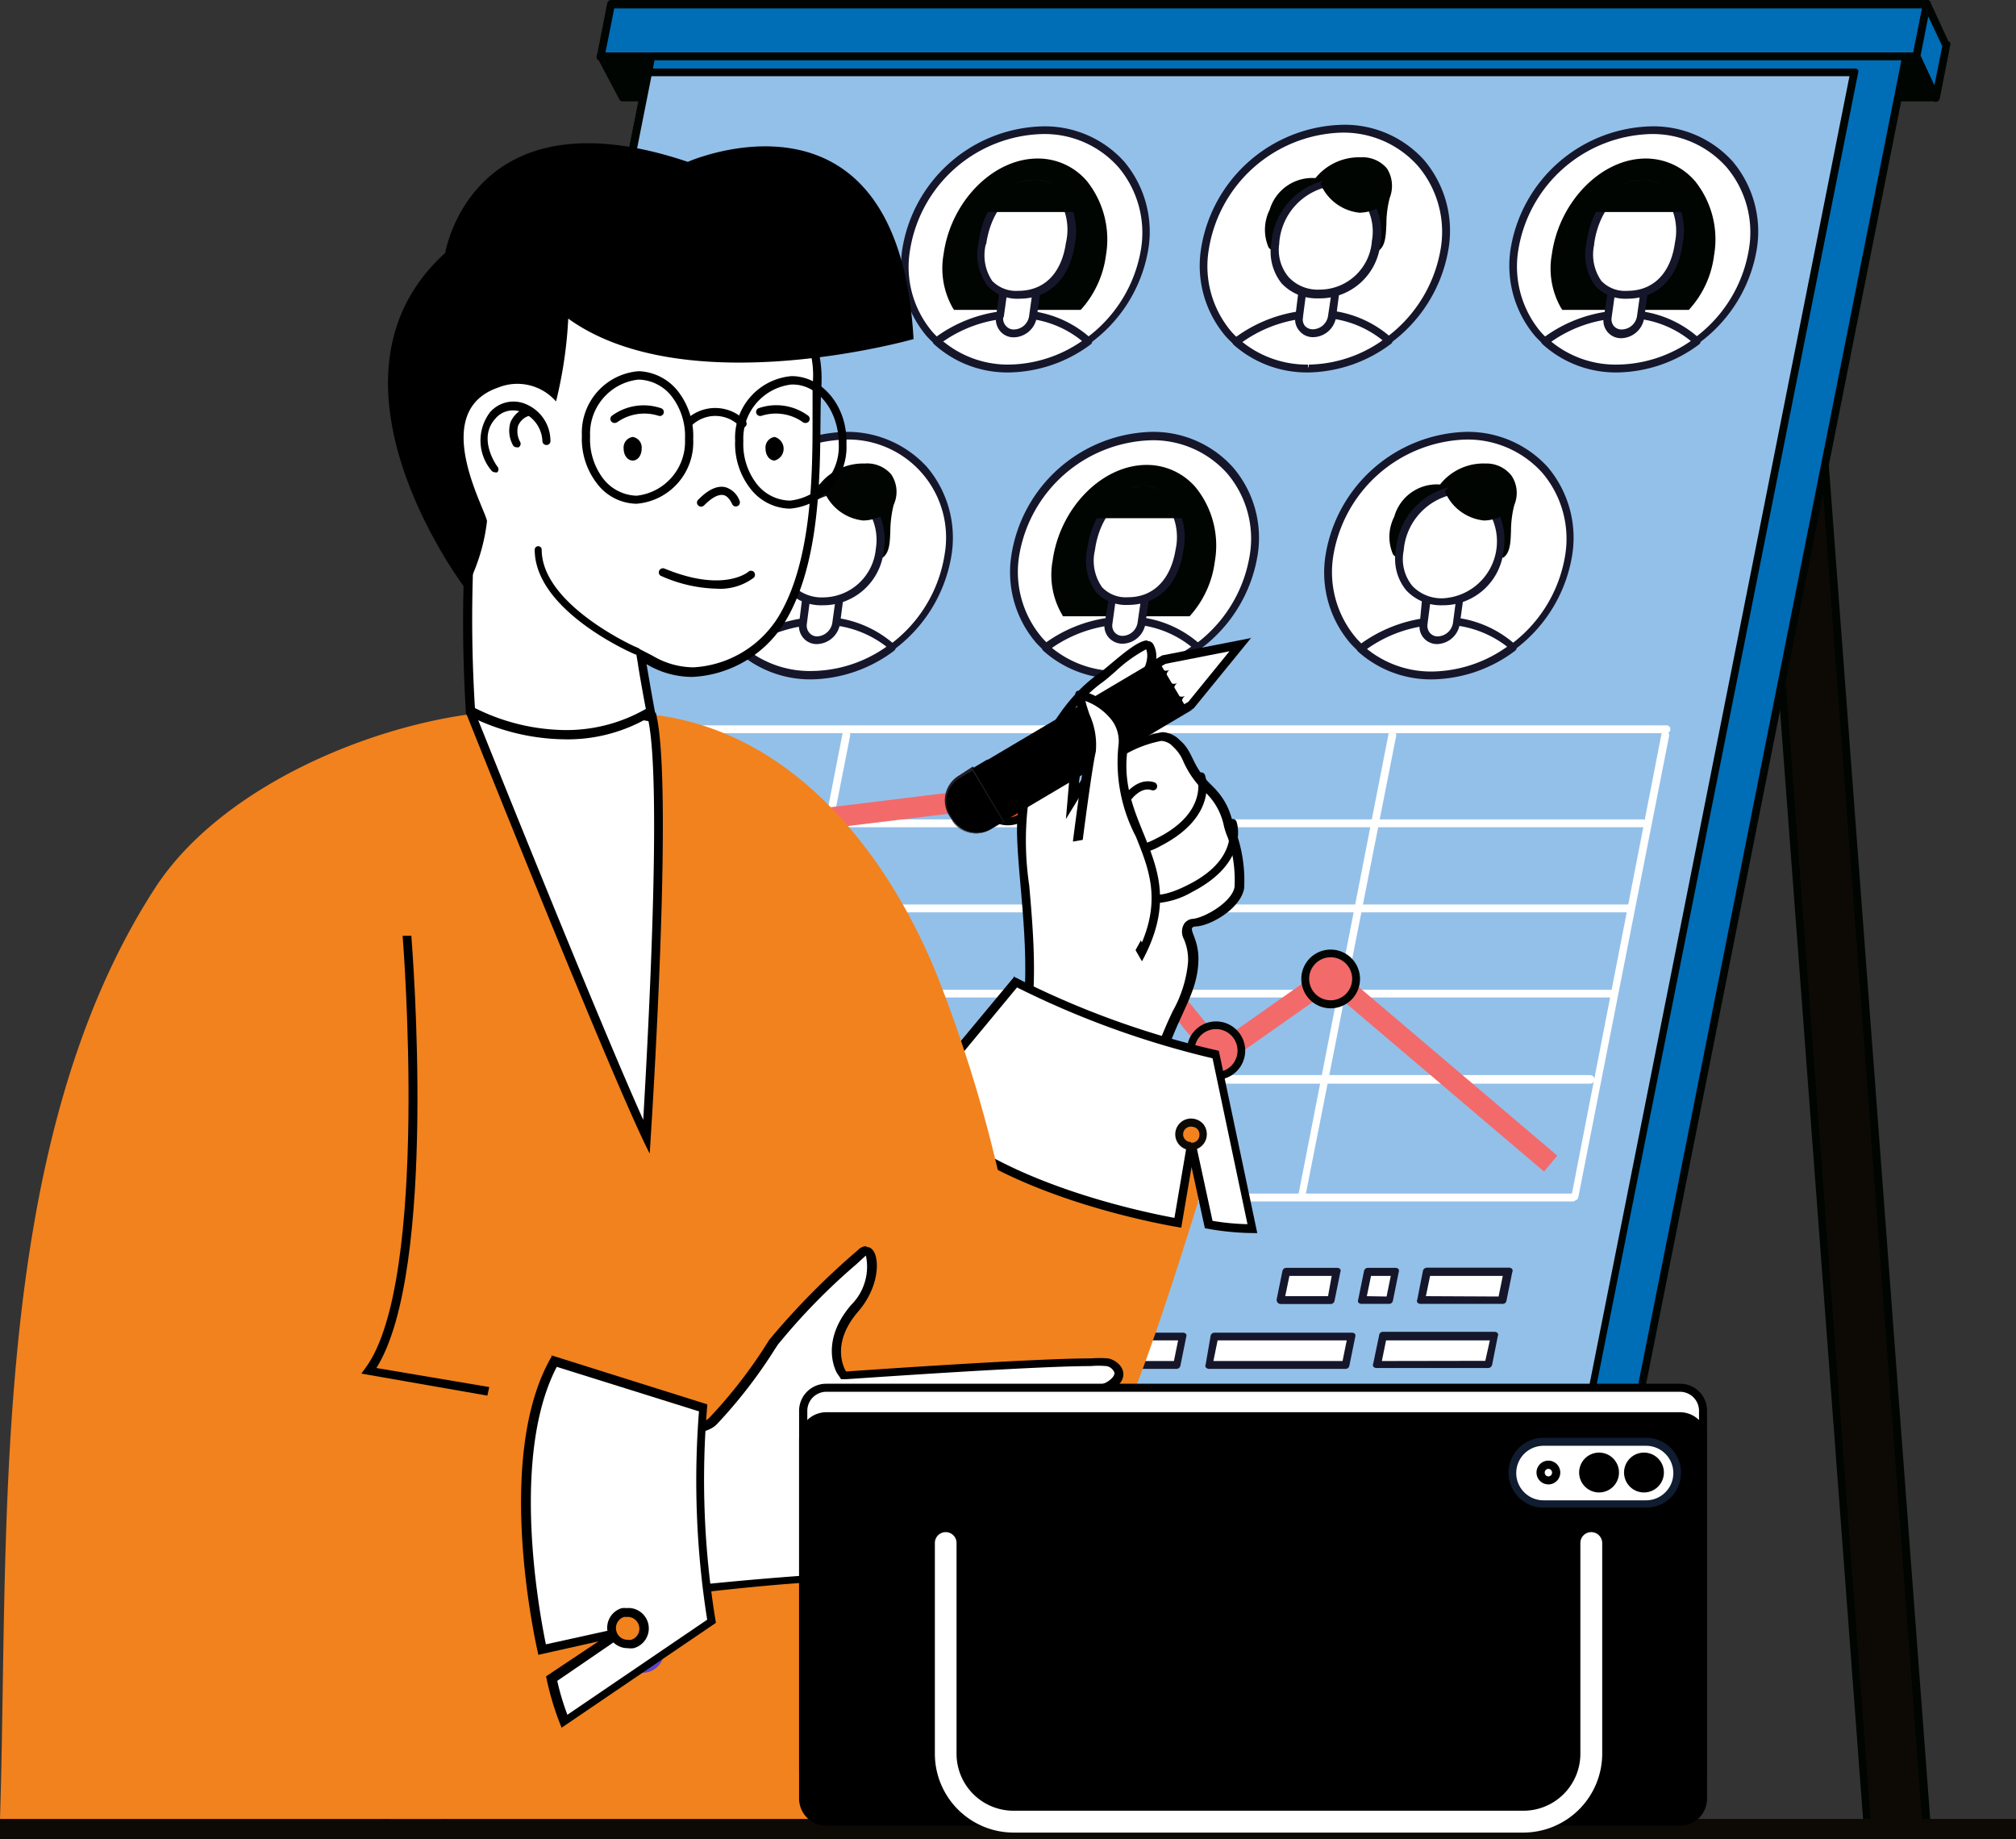 <svg viewBox="0 0 115.37 105.22" xmlns="http://www.w3.org/2000/svg"><rect x="0" y="0" width="115.37" height="105.22" fill="#333333" stroke="none"/><defs><style>.cls-1{fill:#000502;}.cls-2{fill:#0d0a06;}.cls-3{fill:#006db7;}.cls-4{fill:#2a685b;}.cls-5{fill:#93c0e9;}.cls-6{fill:#fff;}.cls-7{fill:#f36a6b;}.cls-8{fill:#16162b;}.cls-9{fill:#ef490f;}.cls-10{fill:#f2821d;}.cls-11{fill:#ffaa21;}.cls-12{fill:#231d24;}.cls-13{fill:#5b45c7;}.cls-14{fill:#101c2f;}</style></defs><g data-name="Слой 2" id="Слой_2"><g data-name="Layer 1" id="Layer_1"><polygon points="110.79 5.58 35.63 5.58 34.37 3.2 111.38 2.6 110.79 5.58" class="cls-1"></polygon><path d="M34.18,3.08a.22.22,0,0,0,0,.22l1.26,2.38a.21.21,0,0,0,.19.12h75.16a.22.22,0,0,0,.22-.18l.59-3a.25.25,0,0,0,0-.19.27.27,0,0,0-.17-.08L34.37,3A.27.27,0,0,0,34.18,3.08Zm.56.34,76.37-.59-.51,2.53H35.77Z" class="cls-1"></path><polygon points="110.27 104.49 106.87 104.49 100.61 20.92 104.01 20.92 110.27 104.49" class="cls-2"></polygon><path d="M100.45,20.77a.27.27,0,0,0-.06.17l6.26,83.57a.22.22,0,0,0,.22.2h3.39a.21.21,0,0,0,.17-.07.24.24,0,0,0,.06-.17l-6.26-83.56a.23.23,0,0,0-.22-.21h-3.39A.24.24,0,0,0,100.45,20.77Zm.41.38h2.94L110,104.27h-2.94Z" class="cls-1"></path><polygon points="64.64 104.49 61.25 104.49 55.52 26.13 58.91 26.13 64.64 104.49" class="cls-3"></polygon><path d="M55.36,26a.2.2,0,0,0-.06.17L61,104.51a.22.22,0,0,0,.22.2h3.39a.2.2,0,0,0,.16-.07.18.18,0,0,0,.06-.17L59.14,26.11a.23.23,0,0,0-.23-.2H55.52A.2.2,0,0,0,55.36,26Zm.4.37h3l5.69,77.92H61.46Z" class="cls-1"></path><polygon points="86.29 84.65 82.23 104.46 78.83 104.46 82.89 84.65 86.29 84.65" class="cls-4"></polygon><path d="M82.67,84.6l-4,19.81a.21.21,0,0,0,0,.19.23.23,0,0,0,.17.08h3.4a.23.23,0,0,0,.22-.18l4-19.81a.22.22,0,0,0,0-.19.23.23,0,0,0-.17-.08h-3.4A.24.24,0,0,0,82.67,84.6Zm-3.56,19.63,4-19.36H86l-4,19.36Z" class="cls-1"></path><polygon points="29.46 84.65 25.41 104.46 22.01 104.46 26.07 84.65 29.46 84.65" class="cls-4"></polygon><path d="M25.85,84.6l-4.06,19.81a.25.25,0,0,0,.05.19.23.23,0,0,0,.17.08h3.4a.21.21,0,0,0,.21-.18l4.06-19.81a.22.22,0,0,0,0-.19.23.23,0,0,0-.18-.08H26.07A.24.24,0,0,0,25.85,84.6Zm-3.56,19.63,4-19.36h2.94l-4,19.36Z" class="cls-1"></path><polygon points="109.17 2.78 91.65 90.96 22.63 90.96 20.35 88.4 37.3 3.12 109.17 2.78" class="cls-3"></polygon><path d="M37.08,3.08,20.13,88.36a.22.22,0,0,0,.05.19l2.28,2.56a.25.25,0,0,0,.17.08h69a.24.24,0,0,0,.22-.18L109.39,2.83a.25.25,0,0,0,0-.19.19.19,0,0,0-.17-.08L37.3,2.9A.22.22,0,0,0,37.08,3.08ZM20.59,88.34l16.89-85L108.9,3,91.46,90.74H22.73Z" class="cls-1"></path><polygon points="106.11 4.14 89.36 88.4 20.35 88.4 37.09 4.14 106.11 4.14" class="cls-5"></polygon><path d="M36.87,4.1,20.13,88.36a.23.23,0,0,0,0,.18.23.23,0,0,0,.18.09h69a.23.23,0,0,0,.22-.18L106.33,4.19a.25.25,0,0,0,0-.19.23.23,0,0,0-.17-.08h-69A.22.22,0,0,0,36.87,4.1ZM20.62,88.18,37.28,4.36h68.56L89.18,88.18Z" class="cls-1"></path><polygon points="110.27 0.22 109.68 3.2 34.37 3.2 34.97 0.22 110.27 0.22" class="cls-3"></polygon><path d="M34.75.18l-.59,3a.21.21,0,0,0,0,.19.23.23,0,0,0,.17.08h75.31a.23.23,0,0,0,.22-.18l.59-3a.25.25,0,0,0,0-.19.23.23,0,0,0-.17-.08H35A.23.23,0,0,0,34.75.18ZM34.65,3l.5-2.52H110L109.49,3Z" class="cls-1"></path><polygon points="111.38 2.6 110.79 5.58 109.68 3.2 110.27 0.22 111.38 2.6" class="cls-3"></polygon><path d="M110.05.18l-.59,3a.22.22,0,0,0,0,.14l1.12,2.38a.21.21,0,0,0,.2.13h0a.22.22,0,0,0,.2-.18l.59-3a.22.22,0,0,0,0-.14L110.47.13a.23.23,0,0,0-.23-.13A.22.22,0,0,0,110.05.18Zm-.14,3,.44-2.24.8,1.7-.45,2.24Z" class="cls-1"></path><path d="M32.85,41.84a.23.23,0,0,1,.18.26l-5.2,26.41a.24.24,0,0,1-.22.18h-.05a.21.21,0,0,1-.17-.26L32.59,42A.22.22,0,0,1,32.85,41.84Z" class="cls-6"></path><path d="M48.47,41.84a.22.22,0,0,1,.18.26l-5.2,26.41a.23.23,0,0,1-.22.18h0a.23.23,0,0,1-.18-.26L48.21,42A.22.22,0,0,1,48.47,41.84Z" class="cls-6"></path><path d="M64.1,41.84a.21.21,0,0,1,.17.26l-5.2,26.41a.23.23,0,0,1-.22.18h0a.23.23,0,0,1-.18-.26L63.84,42A.21.21,0,0,1,64.1,41.84Z" class="cls-6"></path><path d="M79.72,41.84a.23.23,0,0,1,.18.26L74.69,68.51a.23.23,0,0,1-.22.18h0a.23.23,0,0,1-.18-.26L79.46,42A.22.22,0,0,1,79.72,41.84Z" class="cls-6"></path><path d="M95.34,41.84a.23.23,0,0,1,.18.26l-5.2,26.41a.24.24,0,0,1-.22.18h0a.21.21,0,0,1-.17-.26L95.08,42A.22.22,0,0,1,95.34,41.84Z" class="cls-6"></path><path d="M31.46,46.88H94a.22.22,0,0,1,.22.23.22.22,0,0,1-.22.22H31.46a.23.23,0,1,1,0-.45Z" class="cls-6"></path><path d="M32.88,41.5H95.37a.22.22,0,0,1,.22.23.22.22,0,0,1-.22.22H32.88a.23.23,0,1,1,0-.45Z" class="cls-6"></path><path d="M27.54,68.29H90a.22.22,0,0,1,.22.22.22.22,0,0,1-.22.23H27.54a.22.22,0,0,1-.22-.23A.22.22,0,0,1,27.54,68.29Z" class="cls-6"></path><path d="M30.74,51.75H93.22a.23.23,0,1,1,0,.45H30.74a.23.23,0,1,1,0-.45Z" class="cls-6"></path><path d="M29.8,56.63H92.29a.22.22,0,0,1,0,.44H29.8a.22.22,0,1,1,0-.44Z" class="cls-6"></path><path d="M28.55,61.51H91A.22.22,0,1,1,91,62H28.55a.22.22,0,1,1,0-.44Z" class="cls-6"></path><path d="M39.59,47.16l18-2.21a.58.58,0,0,1,.54.21l11.72,14.4,5.92-4.16a.59.59,0,0,1,.73,0L89.12,66.12l-.76.91L76.12,56.63l-6,4.22a.6.6,0,0,1-.81-.11L57.45,46.17l-18,2.2a.57.57,0,0,1-.42-.11L34.6,45l.7-1Z" class="cls-7"></path><polygon points="84.78 80.17 84.46 81.79 72.71 81.8 73.04 80.17 84.78 80.17" class="cls-6"></polygon><path d="M72.82,80.13l-.33,1.62a.23.23,0,0,0,.22.27H84.46a.21.21,0,0,0,.21-.18L85,80.21A.2.2,0,0,0,85,80a.23.23,0,0,0-.17-.08H73A.23.23,0,0,0,72.82,80.13ZM73,81.57l.24-1.17H84.51l-.24,1.18Z" class="cls-8"></path><polygon points="71.24 80.17 70.91 81.8 66.68 81.8 67.01 80.18 71.24 80.17" class="cls-6"></polygon><path d="M66.79,80.13l-.33,1.63a.24.24,0,0,0,.05.18.23.23,0,0,0,.17.08h4.23a.22.22,0,0,0,.22-.18l.33-1.62a.22.22,0,0,0,0-.19.21.21,0,0,0-.17-.08H67A.23.23,0,0,0,66.79,80.13ZM67,81.58l.23-1.18H71l-.24,1.18Z" class="cls-8"></path><polygon points="65.22 80.18 64.89 81.8 62.01 81.8 62.34 80.18 65.22 80.18" class="cls-6"></polygon><path d="M62.12,80.14l-.32,1.62a.2.2,0,0,0,0,.18A.23.23,0,0,0,62,82h2.88a.23.23,0,0,0,.22-.18l.32-1.62a.2.2,0,0,0,0-.18.24.24,0,0,0-.17-.09H62.34A.22.22,0,0,0,62.12,80.14Zm.17,1.44.23-1.18h2.42l-.23,1.18Z" class="cls-8"></path><polygon points="85.54 76.46 85.21 78.08 78.81 78.09 79.13 76.47 85.54 76.46" class="cls-6"></polygon><path d="M78.92,76.42,78.59,78a.21.21,0,0,0,0,.19.25.25,0,0,0,.18.08h6.4a.24.24,0,0,0,.22-.18l.32-1.62a.21.21,0,0,0,0-.19.23.23,0,0,0-.17-.08H79.13A.22.22,0,0,0,78.92,76.42Zm.16,1.45.24-1.18h5.94L85,77.86Z" class="cls-8"></path><polygon points="77.34 76.47 77.01 78.09 69.17 78.09 69.5 76.47 77.34 76.47" class="cls-6"></polygon><path d="M69.28,76.43,69,78.05a.2.2,0,0,0,0,.18.26.26,0,0,0,.18.09H77a.22.22,0,0,0,.22-.18l.33-1.62a.27.27,0,0,0,0-.19.21.21,0,0,0-.17-.08H69.5A.22.22,0,0,0,69.28,76.43Zm.16,1.44.24-1.18h7.39l-.24,1.18Z" class="cls-8"></path><polygon points="67.7 76.47 67.37 78.09 64.5 78.09 64.82 76.47 67.7 76.47" class="cls-6"></polygon><path d="M64.61,76.43l-.33,1.62a.22.22,0,0,0,0,.19.25.25,0,0,0,.18.08h2.87a.23.23,0,0,0,.22-.18l.33-1.63a.24.24,0,0,0,0-.18.23.23,0,0,0-.17-.08H64.82A.21.21,0,0,0,64.61,76.43Zm.16,1.44L65,76.69h2.42l-.24,1.18Z" class="cls-8"></path><polygon points="63.26 76.47 62.93 78.1 60.05 78.1 60.38 76.47 63.26 76.47" class="cls-6"></polygon><path d="M60.16,76.43l-.33,1.62a.25.25,0,0,0,.05.19.23.23,0,0,0,.17.08h2.88a.22.22,0,0,0,.21-.18l.33-1.62a.21.21,0,0,0,0-.19.23.23,0,0,0-.18-.08H60.38A.22.22,0,0,0,60.16,76.43Zm.17,1.44.23-1.17H63l-.24,1.17Z" class="cls-8"></path><polygon points="86.29 72.76 85.96 74.38 81.32 74.38 81.65 72.76 86.29 72.76" class="cls-6"></polygon><path d="M81.43,72.71l-.32,1.63a.2.2,0,0,0,0,.18.23.23,0,0,0,.17.08H86a.21.21,0,0,0,.21-.18l.33-1.62a.22.22,0,0,0,0-.19.23.23,0,0,0-.17-.08H81.65A.24.24,0,0,0,81.43,72.71Zm.17,1.45L81.84,73H86l-.24,1.18Z" class="cls-8"></path><polygon points="79.86 72.76 79.53 74.38 77.95 74.38 78.28 72.76 79.86 72.76" class="cls-6"></polygon><path d="M78.06,72.72l-.33,1.62a.23.23,0,0,0,0,.18.25.25,0,0,0,.18.08h1.58a.22.22,0,0,0,.22-.17l.33-1.63a.24.24,0,0,0,0-.18.23.23,0,0,0-.17-.08H78.28A.22.22,0,0,0,78.06,72.72Zm.16,1.44L78.46,73h1.13l-.24,1.18Z" class="cls-8"></path><polygon points="76.48 72.76 76.15 74.38 73.28 74.38 73.61 72.76 76.48 72.76" class="cls-6"></polygon><path d="M73.39,72.72l-.33,1.62a.24.24,0,0,0,.22.27h2.87a.23.23,0,0,0,.22-.18l.33-1.63a.2.2,0,0,0,0-.18.21.21,0,0,0-.17-.08H73.61A.22.22,0,0,0,73.39,72.72Zm.16,1.44L73.79,73h2.42L76,74.16Z" class="cls-8"></path><path d="M76.72,7.37a5.83,5.83,0,0,1,6,6.8,8.14,8.14,0,0,1-7.77,6.91,5.82,5.82,0,0,1-6-6.8A8.15,8.15,0,0,1,76.72,7.37Z" class="cls-6"></path><path d="M68.73,14.25a6.22,6.22,0,0,0,1.42,5,6.15,6.15,0,0,0,4.7,2h.06a8.39,8.39,0,0,0,8-7.11,6.25,6.25,0,0,0-1.43-5,6.11,6.11,0,0,0-4.7-2A8.4,8.4,0,0,0,68.73,14.25Zm.44.06a7.93,7.93,0,0,1,7.55-6.72h0a5.7,5.7,0,0,1,4.42,1.9,5.82,5.82,0,0,1,1.32,4.66,7.94,7.94,0,0,1-7.56,6.71l-.05.22v-.22A5.69,5.69,0,0,1,70.49,19,5.79,5.79,0,0,1,69.17,14.31Z" class="cls-8"></path><path d="M75.41,10.4c.56-1.39,4.77-2.12,3.91.78-.35,1.19,0,2.51-.54,2.89l-5.87,0c-.23,0-.5-.91,0-2C73.74,10,75.41,10.4,75.41,10.4Z" class="cls-1"></path><path d="M72.66,12a2.56,2.56,0,0,0-.07,2.14.38.38,0,0,0,.32.19h0l5.94,0,.06,0c.38-.28.4-.86.43-1.52a6,6,0,0,1,.19-1.49,1.87,1.87,0,0,0-.15-1.67A1.82,1.82,0,0,0,77.88,9a3.21,3.21,0,0,0-2.6,1.19A2.54,2.54,0,0,0,72.66,12Zm.42.17a2.14,2.14,0,0,1,2-1.58,1.36,1.36,0,0,1,.3,0l.18,0,.08-.18A2.62,2.62,0,0,1,77.88,9.4,1.4,1.4,0,0,1,79,9.84a1.42,1.42,0,0,1,.08,1.27,6.15,6.15,0,0,0-.2,1.6,2.25,2.25,0,0,1-.21,1.14l-5.74,0A2.16,2.16,0,0,1,73.08,12.17Z" class="cls-1"></path><path d="M79.48,19.49a7.79,7.79,0,0,1-4.57,1.59,6,6,0,0,1-4.16-1.53A7.89,7.89,0,0,1,75.32,18,6,6,0,0,1,79.48,19.49Z" class="cls-6"></path><path d="M70.61,19.37a.28.28,0,0,0-.09.17.29.29,0,0,0,.07.18,6.33,6.33,0,0,0,4.26,1.59h.06a8.09,8.09,0,0,0,4.71-1.65.23.23,0,0,0,0-.34,6.29,6.29,0,0,0-4.26-1.59A8.11,8.11,0,0,0,70.61,19.37Zm.49.2a7.57,7.57,0,0,1,4.22-1.39h0a5.86,5.86,0,0,1,3.8,1.29,7.51,7.51,0,0,1-4.21,1.39l-.06.22v-.22A5.92,5.92,0,0,1,71.1,19.57Z" class="cls-8"></path><path d="M74.53,16.75a1.14,1.14,0,0,1,1.08-1,.81.81,0,0,1,.82.95l-.18,1.37a1.14,1.14,0,0,1-1.08,1,.81.81,0,0,1-.82-.95Z" class="cls-6"></path><path d="M74.13,18.1a1,1,0,0,0,.24.84,1,1,0,0,0,.8.35h0a1.35,1.35,0,0,0,1.29-1.15l.18-1.38a1.05,1.05,0,0,0-.24-.84,1,1,0,0,0-.8-.35,1.35,1.35,0,0,0-1.3,1.15Zm.44,0,.18-1.37a.9.9,0,0,1,.86-.76.61.61,0,0,1,.46.19.59.59,0,0,1,.14.5L76,18.08a.9.9,0,0,1-.86.76v0a.61.61,0,0,1-.46-.19A.59.59,0,0,1,74.57,18.15Z" class="cls-8"></path><path d="M76.31,10.45c1.59,0,2.67,1.52,2.42,3.41a3.26,3.26,0,0,1-3.26,3A2.36,2.36,0,0,1,73,13.9,3.8,3.8,0,0,1,76.31,10.45Z" class="cls-6"></path><path d="M72.76,13.88a2.91,2.91,0,0,0,.58,2.33,2.75,2.75,0,0,0,2.1.86h0A3.48,3.48,0,0,0,79,13.89a3.51,3.51,0,0,0-.73-2.8,2.51,2.51,0,0,0-1.89-.86A4,4,0,0,0,72.76,13.88Zm.45,0a3.55,3.55,0,0,1,3.1-3.25,2,2,0,0,1,1.57.71,3,3,0,0,1,.63,2.44,3,3,0,0,1-3,2.79l0,.22v-.22a2.27,2.27,0,0,1-1.76-.71A2.41,2.41,0,0,1,73.21,13.93Z" class="cls-8"></path><path d="M78.81,11.67c-1.93,1-3-1.14-3-1.14C76.71,9.43,80.74,10.65,78.81,11.67Z" class="cls-1"></path><path d="M75.65,10.39l-.09.11.06.13a2.73,2.73,0,0,0,2.18,1.54,2.35,2.35,0,0,0,1.11-.3c.62-.33.68-.68.62-.93-.16-.64-1.38-1.07-2.43-1.07A1.85,1.85,0,0,0,75.65,10.39Zm.45.18a1.67,1.67,0,0,1,1-.25c1,0,1.92.41,2,.73,0,.17-.26.36-.4.43a2,2,0,0,1-.9.25A2.19,2.19,0,0,1,76.1,10.57Z" class="cls-1"></path><path d="M83.84,24.93a5.83,5.83,0,0,1,6,6.81A8.16,8.16,0,0,1,82,38.65a5.83,5.83,0,0,1-6-6.81A8.15,8.15,0,0,1,83.84,24.93Z" class="cls-6"></path><path d="M75.85,31.81a6.23,6.23,0,0,0,1.43,5,6.12,6.12,0,0,0,4.7,2h0a8.39,8.39,0,0,0,8-7.1,6.26,6.26,0,0,0-1.42-5,6.18,6.18,0,0,0-4.71-2A8.4,8.4,0,0,0,75.85,31.81Zm.44.06a7.94,7.94,0,0,1,7.55-6.72h0a5.74,5.74,0,0,1,4.42,1.9,5.83,5.83,0,0,1,1.32,4.66A7.92,7.92,0,0,1,82,38.42l0,.23v-.23a5.7,5.7,0,0,1-4.37-1.89A5.83,5.83,0,0,1,76.29,31.87Z" class="cls-8"></path><path d="M82.53,28c.56-1.39,4.77-2.12,3.92.78-.36,1.2,0,2.51-.54,2.89l-5.87,0c-.24,0-.51-.91-.05-2C80.86,27.55,82.53,28,82.53,28Z" class="cls-1"></path><path d="M79.79,29.56a2.53,2.53,0,0,0-.08,2.14.41.41,0,0,0,.33.2h0l5.94,0,.06,0c.38-.28.41-.85.43-1.52a6.09,6.09,0,0,1,.19-1.49,1.78,1.78,0,0,0-.15-1.66A1.81,1.81,0,0,0,85,26.52a3.16,3.16,0,0,0-2.59,1.2A2.53,2.53,0,0,0,79.79,29.56Zm.41.17a2.16,2.16,0,0,1,2-1.58,1.21,1.21,0,0,1,.29,0l.19,0,.07-.18A2.63,2.63,0,0,1,85,27a1.16,1.16,0,0,1,1.23,1.72,6.47,6.47,0,0,0-.2,1.59,2.15,2.15,0,0,1-.21,1.14l-5.74,0A2.16,2.16,0,0,1,80.2,29.73Z" class="cls-1"></path><path d="M86.6,37.05A7.84,7.84,0,0,1,82,38.65a6.08,6.08,0,0,1-4.16-1.53,7.75,7.75,0,0,1,4.57-1.6A6,6,0,0,1,86.6,37.05Z" class="cls-6"></path><path d="M77.73,36.94a.21.21,0,0,0-.08.16.2.2,0,0,0,.07.18A6.24,6.24,0,0,0,82,38.87h0a8.08,8.08,0,0,0,4.71-1.64.26.26,0,0,0,.09-.17.25.25,0,0,0-.08-.18,6.28,6.28,0,0,0-4.25-1.59A8.17,8.17,0,0,0,77.73,36.94Zm.5.19a7.52,7.52,0,0,1,4.22-1.39h0A6,6,0,0,1,86.25,37,7.57,7.57,0,0,1,82,38.42l0,.23v-.23A5.84,5.84,0,0,1,78.23,37.13Z" class="cls-8"></path><path d="M81.65,34.31a1.12,1.12,0,0,1,1.08-1,.8.8,0,0,1,.82.94l-.18,1.37a1.12,1.12,0,0,1-1.07,1,.81.81,0,0,1-.83-.94Z" class="cls-6"></path><path d="M81.25,35.66a1,1,0,0,0,1,1.19h0a1.35,1.35,0,0,0,1.29-1.15l.19-1.37a1.07,1.07,0,0,0-.25-.85,1.06,1.06,0,0,0-.79-.35,1.37,1.37,0,0,0-1.31,1.15Zm.44.06.18-1.38a.9.9,0,0,1,.86-.76.62.62,0,0,1,.47.2.59.59,0,0,1,.13.49l-.18,1.37a.91.91,0,0,1-.86.77v0a.58.58,0,0,1-.46-.2A.64.64,0,0,1,81.69,35.72Z" class="cls-8"></path><path d="M83.43,28c1.59,0,2.67,1.51,2.42,3.4a3.26,3.26,0,0,1-3.26,3,2.36,2.36,0,0,1-2.48-2.94A3.78,3.78,0,0,1,83.43,28Z" class="cls-6"></path><path d="M79.89,31.44a2.83,2.83,0,0,0,.58,2.33,2.72,2.72,0,0,0,2.09.86h0a3.48,3.48,0,0,0,3.49-3.18,3.55,3.55,0,0,0-.74-2.8,2.51,2.51,0,0,0-1.89-.86A4,4,0,0,0,79.89,31.44Zm.44.06a3.56,3.56,0,0,1,3.11-3.26A2,2,0,0,1,85,29a3.26,3.26,0,0,1-2.41,5.23l0,.23v-.23a2.31,2.31,0,0,1-1.76-.7A2.43,2.43,0,0,1,80.33,31.5Z" class="cls-8"></path><path d="M85.93,29.24c-1.93,1-3-1.15-3-1.15C83.83,27,87.86,28.21,85.93,29.24Z" class="cls-1"></path><path d="M82.77,28l-.09.11.06.13a2.73,2.73,0,0,0,2.18,1.54,2.38,2.38,0,0,0,1.12-.3c.62-.33.67-.68.61-.92-.16-.64-1.38-1.08-2.43-1.08A1.85,1.85,0,0,0,82.77,28Zm.45.18a1.69,1.69,0,0,1,1-.25c1,0,1.92.41,2,.74,0,.17-.26.35-.39.42a2,2,0,0,1-.91.25A2.19,2.19,0,0,1,83.22,28.13Z" class="cls-1"></path><path d="M48.32,24.93a5.83,5.83,0,0,1,6,6.81,8.16,8.16,0,0,1-7.77,6.91,5.83,5.83,0,0,1-6-6.81A8.15,8.15,0,0,1,48.32,24.93Z" class="cls-6"></path><path d="M40.33,31.81a6.23,6.23,0,0,0,1.43,5,6.12,6.12,0,0,0,4.7,2h0a8.39,8.39,0,0,0,8-7.1,6.26,6.26,0,0,0-1.42-5,6.17,6.17,0,0,0-4.7-2A8.4,8.4,0,0,0,40.33,31.81Zm.44.06a7.94,7.94,0,0,1,7.56-6.72h0a5.61,5.61,0,0,1,5.73,6.56,7.92,7.92,0,0,1-7.55,6.71l0,.23v-.23a5.7,5.7,0,0,1-4.37-1.89A5.83,5.83,0,0,1,40.77,31.87Z" class="cls-8"></path><path d="M47,28c.56-1.39,4.77-2.12,3.92.78-.36,1.2,0,2.51-.54,2.89l-5.87,0c-.24,0-.51-.91-.05-2C45.34,27.55,47,28,47,28Z" class="cls-1"></path><path d="M44.27,29.56a2.57,2.57,0,0,0-.08,2.14.41.41,0,0,0,.33.2h0l5.94,0,.06,0c.38-.28.41-.85.43-1.52a6.61,6.61,0,0,1,.19-1.49A1.78,1.78,0,0,0,51,27.14a1.81,1.81,0,0,0-1.51-.62,3.18,3.18,0,0,0-2.59,1.2A2.53,2.53,0,0,0,44.27,29.56Zm.41.17a2.16,2.16,0,0,1,2-1.58,1.21,1.21,0,0,1,.29,0l.19,0,.07-.18A2.63,2.63,0,0,1,49.48,27a1.16,1.16,0,0,1,1.23,1.72,6.47,6.47,0,0,0-.2,1.59,2.15,2.15,0,0,1-.21,1.14l-5.74,0A2.2,2.2,0,0,1,44.68,29.73Z" class="cls-1"></path><path d="M51.09,37.05a7.89,7.89,0,0,1-4.58,1.6,6.08,6.08,0,0,1-4.16-1.53,7.76,7.76,0,0,1,4.58-1.6A6,6,0,0,1,51.09,37.05Z" class="cls-6"></path><path d="M42.22,36.94a.19.19,0,0,0-.09.16.2.2,0,0,0,.07.18,6.26,6.26,0,0,0,4.26,1.59h0a8.08,8.08,0,0,0,4.71-1.64.26.26,0,0,0,.09-.17.24.24,0,0,0-.07-.18A6.31,6.31,0,0,0,47,35.29,8.12,8.12,0,0,0,42.22,36.94Zm.49.19a7.54,7.54,0,0,1,4.22-1.39h0A6,6,0,0,1,50.73,37a7.54,7.54,0,0,1-4.22,1.39l0,.23v-.23A5.86,5.86,0,0,1,42.71,37.13Z" class="cls-8"></path><path d="M46.13,34.31a1.13,1.13,0,0,1,1.08-1,.81.81,0,0,1,.83.94l-.19,1.37a1.11,1.11,0,0,1-1.07,1,.81.81,0,0,1-.83-.94Z" class="cls-6"></path><path d="M45.73,35.66a1.07,1.07,0,0,0,.24.84,1,1,0,0,0,.8.35h0a1.37,1.37,0,0,0,1.3-1.15l.18-1.37a1.07,1.07,0,0,0-.25-.85,1,1,0,0,0-.79-.35,1.38,1.38,0,0,0-1.31,1.15Zm.44.06.18-1.38a.92.92,0,0,1,.86-.76.63.63,0,0,1,.47.19.66.66,0,0,1,.14.5l-.19,1.37a.92.92,0,0,1-.85.77v0a.58.58,0,0,1-.46-.2A.64.64,0,0,1,46.17,35.72Z" class="cls-8"></path><path d="M47.92,28c1.58,0,2.67,1.51,2.42,3.4a3.28,3.28,0,0,1-3.27,3,2.36,2.36,0,0,1-2.48-2.94A3.78,3.78,0,0,1,47.92,28Z" class="cls-6"></path><path d="M44.37,31.44A2.83,2.83,0,0,0,45,33.77a2.72,2.72,0,0,0,2.09.86h0a3.48,3.48,0,0,0,3.49-3.18,3.55,3.55,0,0,0-.74-2.8,2.49,2.49,0,0,0-1.89-.86A4,4,0,0,0,44.37,31.44Zm.44.06a3.57,3.57,0,0,1,3.11-3.26,2,2,0,0,1,1.57.71,3.13,3.13,0,0,1,.63,2.45,3.05,3.05,0,0,1-3,2.78l0,.23v-.23a2.31,2.31,0,0,1-1.76-.7A2.47,2.47,0,0,1,44.81,31.5Z" class="cls-8"></path><path d="M50.41,29.24c-1.93,1-3-1.15-3-1.15C48.31,27,52.34,28.21,50.41,29.24Z" class="cls-1"></path><path d="M47.25,28l-.09.11.06.13a2.73,2.73,0,0,0,2.18,1.54,2.38,2.38,0,0,0,1.12-.3c.62-.33.68-.68.61-.92-.15-.64-1.38-1.08-2.42-1.08A1.86,1.86,0,0,0,47.25,28Zm.45.18a1.7,1.7,0,0,1,1-.25c1,0,1.91.41,2,.73s-.26.36-.39.43a2,2,0,0,1-.91.25A2.18,2.18,0,0,1,47.7,28.13Z" class="cls-1"></path><path d="M94.45,7.44a5.79,5.79,0,0,1,5.86,6.82,8.09,8.09,0,0,1-7.77,6.82,5.8,5.8,0,0,1-5.87-6.82A8.12,8.12,0,0,1,94.45,7.44Z" class="cls-6"></path><path d="M86.45,14.23a6.23,6.23,0,0,0,1.4,5,6.11,6.11,0,0,0,4.69,2,8.34,8.34,0,0,0,8-7,6.23,6.23,0,0,0-1.39-5,6.11,6.11,0,0,0-4.69-2A8.35,8.35,0,0,0,86.45,14.23Zm.44.07a7.89,7.89,0,0,1,7.56-6.63A5.65,5.65,0,0,1,98.8,9.56a5.77,5.77,0,0,1,1.29,4.67,7.88,7.88,0,0,1-7.55,6.63A5.66,5.66,0,0,1,88.18,19,5.82,5.82,0,0,1,86.89,14.3Z" class="cls-8"></path><path d="M94.19,9.3c2.44,0,4.09,2.36,3.68,5.28a5.45,5.45,0,0,1-1.32,2.93h-7a4.26,4.26,0,0,1-.5-2.93C89.43,11.66,91.75,9.3,94.19,9.3Z" class="cls-1"></path><path d="M88.81,14.54a4.54,4.54,0,0,0,.53,3.09l.07.1h7.24l.06-.07a5.61,5.61,0,0,0,1.38-3.05A5.32,5.32,0,0,0,97,10.36a3.71,3.71,0,0,0-2.82-1.29C91.64,9.07,89.23,11.53,88.81,14.54Zm.44.07c.39-2.81,2.61-5.09,4.94-5.09a3.23,3.23,0,0,1,2.48,1.14,4.86,4.86,0,0,1,1,3.88,5.19,5.19,0,0,1-1.2,2.75H89.66A4.1,4.1,0,0,1,89.25,14.61Z" class="cls-1"></path><path d="M97.1,19.53a7.74,7.74,0,0,1-4.56,1.55,6,6,0,0,1-4.12-1.55A7.75,7.75,0,0,1,93,18,6,6,0,0,1,97.1,19.53Z" class="cls-6"></path><path d="M88.29,19.35a.23.23,0,0,0-.1.17.23.23,0,0,0,.08.17,6.24,6.24,0,0,0,4.27,1.62,8,8,0,0,0,4.69-1.6.22.22,0,0,0,.09-.17.24.24,0,0,0-.07-.18A6.23,6.23,0,0,0,93,17.75,8,8,0,0,0,88.29,19.35Zm.49.2A7.43,7.43,0,0,1,93,18.2a5.81,5.81,0,0,1,3.76,1.31,7.51,7.51,0,0,1-4.2,1.35A5.81,5.81,0,0,1,88.78,19.55Z" class="cls-8"></path><path d="M92.2,16.77a1.12,1.12,0,0,1,1.07-.95.81.81,0,0,1,.82.95l-.19,1.36a1.13,1.13,0,0,1-1.08.95.8.8,0,0,1-.81-.95Z" class="cls-6"></path><path d="M91.79,18.1A1,1,0,0,0,92,19a1,1,0,0,0,.79.35,1.36,1.36,0,0,0,1.3-1.14l.19-1.36a1.07,1.07,0,0,0-.24-.85,1,1,0,0,0-.8-.35A1.35,1.35,0,0,0,92,16.74Zm.44.06.19-1.36a.89.89,0,0,1,.85-.75.61.61,0,0,1,.46.19.62.62,0,0,1,.14.5l-.19,1.36a.9.9,0,0,1-.86.75.59.59,0,0,1-.46-.19A.62.62,0,0,1,92.23,18.16Z" class="cls-8"></path><path d="M94,10.51c1.57,0,2.32,1.53,2,3.41s-1.36,3-2.94,3-2.39-1.06-2.12-3S92.44,10.51,94,10.51Z" class="cls-6"></path><path d="M90.79,13.89a3.06,3.06,0,0,0,.51,2.47,2.34,2.34,0,0,0,1.83.73c1.71,0,2.89-1.17,3.16-3.14A3.69,3.69,0,0,0,95.65,11,2.09,2.09,0,0,0,94,10.29C92.41,10.29,91.08,11.77,90.79,13.89Zm.44.06c.26-1.89,1.41-3.21,2.79-3.21a1.67,1.67,0,0,1,1.3.56,3.3,3.3,0,0,1,.53,2.59c-.24,1.75-1.24,2.75-2.72,2.75a1.87,1.87,0,0,1-1.49-.57A2.63,2.63,0,0,1,91.23,14Z" class="cls-8"></path><path d="M94,10.51a2.3,2.3,0,0,1,2.1,1.39H91.53A3.21,3.21,0,0,1,94,10.51Z" class="cls-1"></path><path d="M91.35,11.77l-.27.36h5.39l-.15-.32A2.54,2.54,0,0,0,94,10.29,3.41,3.41,0,0,0,91.35,11.77Zm.66-.09a2.87,2.87,0,0,1,2-.94,2,2,0,0,1,1.72.94Z" class="cls-1"></path><path d="M59.63,7.44a5.8,5.8,0,0,1,5.87,6.82,8.11,8.11,0,0,1-7.78,6.82,5.79,5.79,0,0,1-5.86-6.82A8.1,8.1,0,0,1,59.63,7.44Z" class="cls-6"></path><path d="M51.64,14.23a6.23,6.23,0,0,0,1.39,5,6.11,6.11,0,0,0,4.69,2,8.35,8.35,0,0,0,8-7,6.23,6.23,0,0,0-1.4-5,6.11,6.11,0,0,0-4.69-2A8.34,8.34,0,0,0,51.64,14.23Zm.44.07a7.88,7.88,0,0,1,7.55-6.63A5.65,5.65,0,0,1,64,9.56a5.81,5.81,0,0,1,1.3,4.67,7.89,7.89,0,0,1-7.56,6.63A5.63,5.63,0,0,1,53.37,19,5.75,5.75,0,0,1,52.08,14.3Z" class="cls-8"></path><path d="M59.37,9.3c2.44,0,4.09,2.36,3.69,5.28a5.38,5.38,0,0,1-1.33,2.93h-7a4.32,4.32,0,0,1-.5-2.93C54.62,11.66,56.93,9.3,59.37,9.3Z" class="cls-1"></path><path d="M54,14.54a4.59,4.59,0,0,0,.53,3.09l.07.1h7.24l.07-.07a5.76,5.76,0,0,0,1.38-3.05,5.36,5.36,0,0,0-1.09-4.25,3.68,3.68,0,0,0-2.82-1.29C56.83,9.07,54.41,11.53,54,14.54Zm.44.07c.39-2.81,2.61-5.09,4.94-5.09a3.22,3.22,0,0,1,2.48,1.14,4.79,4.79,0,0,1,1,3.88,5.19,5.19,0,0,1-1.2,2.75H54.84A4.24,4.24,0,0,1,54.43,14.61Z" class="cls-1"></path><path d="M62.28,19.53a7.74,7.74,0,0,1-4.56,1.55,6,6,0,0,1-4.12-1.55A7.77,7.77,0,0,1,58.16,18,6,6,0,0,1,62.28,19.53Z" class="cls-6"></path><path d="M53.47,19.35a.22.22,0,0,0-.09.17.22.22,0,0,0,.07.17,6.24,6.24,0,0,0,4.27,1.62,8,8,0,0,0,4.69-1.6.2.2,0,0,0,.09-.17.21.21,0,0,0-.07-.18,6.22,6.22,0,0,0-4.27-1.61A8,8,0,0,0,53.47,19.35Zm.49.2a7.48,7.48,0,0,1,4.2-1.35,5.81,5.81,0,0,1,3.76,1.31,7.51,7.51,0,0,1-4.2,1.35A5.83,5.83,0,0,1,54,19.55Z" class="cls-8"></path><path d="M57.38,16.77a1.14,1.14,0,0,1,1.08-.95.81.81,0,0,1,.81.95l-.19,1.36a1.11,1.11,0,0,1-1.08.95.8.8,0,0,1-.81-.95Z" class="cls-6"></path><path d="M57,18.1a1.07,1.07,0,0,0,.24.85,1,1,0,0,0,.79.35,1.36,1.36,0,0,0,1.3-1.14l.19-1.36a1,1,0,0,0-.24-.85,1,1,0,0,0-.79-.35,1.36,1.36,0,0,0-1.3,1.14Zm.44.06.19-1.36a.91.91,0,0,1,.86-.75.63.63,0,0,1,.46.19.62.62,0,0,1,.13.5l-.19,1.36a.89.89,0,0,1-.86.75.57.57,0,0,1-.45-.19A.62.62,0,0,1,57.41,18.16Z" class="cls-8"></path><path d="M59.2,10.51c1.58,0,2.32,1.53,2.06,3.41s-1.37,3-2.95,3-2.38-1.06-2.12-3S57.62,10.51,59.2,10.51Z" class="cls-6"></path><path d="M56,13.89a3,3,0,0,0,.52,2.47,2.3,2.3,0,0,0,1.82.73c1.71,0,2.89-1.17,3.17-3.14A3.73,3.73,0,0,0,60.84,11a2.11,2.11,0,0,0-1.64-.72C57.59,10.29,56.27,11.77,56,13.89Zm.44.06c.27-1.89,1.41-3.21,2.79-3.21a1.66,1.66,0,0,1,1.3.56A3.3,3.3,0,0,1,61,13.89c-.25,1.75-1.24,2.75-2.73,2.75a1.9,1.9,0,0,1-1.49-.57A2.63,2.63,0,0,1,56.41,14Z" class="cls-8"></path><path d="M59.2,10.51a2.3,2.3,0,0,1,2.1,1.39H56.71A3.24,3.24,0,0,1,59.2,10.51Z" class="cls-1"></path><path d="M56.53,11.77l-.27.36h5.4l-.16-.32a2.53,2.53,0,0,0-2.3-1.52A3.43,3.43,0,0,0,56.53,11.77Zm.66-.09a2.88,2.88,0,0,1,2-.94,2,2,0,0,1,1.72.94Z" class="cls-1"></path><path d="M65.87,25a5.79,5.79,0,0,1,5.87,6.82A8.11,8.11,0,0,1,64,38.61a5.8,5.8,0,0,1-5.87-6.82A8.11,8.11,0,0,1,65.87,25Z" class="cls-6"></path><path d="M57.88,31.76a6.21,6.21,0,0,0,1.4,5,6.09,6.09,0,0,0,4.69,2,8.34,8.34,0,0,0,8-7,6.2,6.2,0,0,0-1.39-5,6.12,6.12,0,0,0-4.7-2.05A8.34,8.34,0,0,0,57.88,31.76Zm.44.06a7.89,7.89,0,0,1,7.55-6.63,5.67,5.67,0,0,1,4.36,1.9,5.76,5.76,0,0,1,1.29,4.67A7.89,7.89,0,0,1,64,38.39a5.68,5.68,0,0,1-4.36-1.9A5.8,5.8,0,0,1,58.32,31.82Z" class="cls-8"></path><path d="M65.62,26.82c2.44,0,4.09,2.36,3.68,5.28A5.48,5.48,0,0,1,68,35H61a4.29,4.29,0,0,1-.5-2.94C60.86,29.18,63.17,26.82,65.62,26.82Z" class="cls-1"></path><path d="M60.24,32.07a4.51,4.51,0,0,0,.53,3.08l.06.11h7.25l.06-.07a5.71,5.71,0,0,0,1.38-3.06,5.29,5.29,0,0,0-1.09-4.24,3.68,3.68,0,0,0-2.81-1.29C63.07,26.6,60.66,29.05,60.24,32.07Zm.44.06c.39-2.8,2.6-5.09,4.94-5.09a3.27,3.27,0,0,1,2.48,1.14,4.9,4.9,0,0,1,1,3.89,5.2,5.2,0,0,1-1.2,2.74h-6.8A4.17,4.17,0,0,1,60.68,32.13Z" class="cls-1"></path><path d="M68.52,37.05A7.7,7.7,0,0,1,64,38.61a6,6,0,0,1-4.12-1.56A7.73,7.73,0,0,1,64.4,35.5,6,6,0,0,1,68.52,37.05Z" class="cls-6"></path><path d="M59.71,36.87a.26.26,0,0,0-.09.17.29.29,0,0,0,.07.18A6.28,6.28,0,0,0,64,38.83a8,8,0,0,0,4.69-1.6.26.26,0,0,0,.09-.16.27.27,0,0,0-.07-.18,6.25,6.25,0,0,0-4.28-1.62A8,8,0,0,0,59.71,36.87Zm.49.2a7.56,7.56,0,0,1,4.2-1.35A5.84,5.84,0,0,1,68.17,37,7.47,7.47,0,0,1,64,38.39,5.87,5.87,0,0,1,60.2,37.07Z" class="cls-8"></path><path d="M63.63,34.29a1.11,1.11,0,0,1,1.07-.94.81.81,0,0,1,.82.94l-.19,1.37a1.13,1.13,0,0,1-1.08.94.8.8,0,0,1-.81-.94Z" class="cls-6"></path><path d="M63.22,35.63a1,1,0,0,0,.23.85,1.06,1.06,0,0,0,.8.35,1.36,1.36,0,0,0,1.3-1.14l.19-1.37a1,1,0,0,0-1-1.2,1.35,1.35,0,0,0-1.29,1.14Zm.44.06.19-1.37a.9.9,0,0,1,.85-.75.58.58,0,0,1,.46.2.64.64,0,0,1,.14.49l-.2,1.37a.89.89,0,0,1-.85.75.58.58,0,0,1-.46-.2A.6.6,0,0,1,63.66,35.69Z" class="cls-8"></path><path d="M65.44,28c1.58,0,2.32,1.52,2.06,3.41s-1.37,2.94-2.94,2.94-2.39-1.06-2.12-2.94S63.87,28,65.44,28Z" class="cls-6"></path><path d="M62.22,31.42a3.06,3.06,0,0,0,.51,2.47,2.35,2.35,0,0,0,1.83.72c1.7,0,2.89-1.17,3.16-3.13a3.72,3.72,0,0,0-.64-2.95,2.09,2.09,0,0,0-1.64-.71C63.84,27.82,62.51,29.3,62.22,31.42Zm.44.06c.26-1.9,1.41-3.22,2.78-3.22a1.65,1.65,0,0,1,1.31.57,3.29,3.29,0,0,1,.53,2.59C67,33.17,66,34.17,64.56,34.17a1.87,1.87,0,0,1-1.49-.57A2.63,2.63,0,0,1,62.66,31.48Z" class="cls-8"></path><path d="M65.44,28a2.32,2.32,0,0,1,2.11,1.39H63A3.24,3.24,0,0,1,65.44,28Z" class="cls-1"></path><path d="M62.78,29.29l-.28.36h5.4l-.15-.32a2.54,2.54,0,0,0-2.31-1.51A3.4,3.4,0,0,0,62.78,29.29Zm.66-.09a2.89,2.89,0,0,1,2-.94,2.05,2.05,0,0,1,1.73.94Z" class="cls-1"></path><path d="M57.71,44.09a1.45,1.45,0,1,1-1.46,1.45A1.45,1.45,0,0,1,57.71,44.09Z" class="cls-9"></path><path d="M56,45.54a1.68,1.68,0,1,0,1.68-1.68A1.68,1.68,0,0,0,56,45.54Zm.45,0a1.23,1.23,0,1,1,1.23,1.23A1.23,1.23,0,0,1,56.48,45.54Z" class="cls-1"></path><path d="M39.39,46a1.45,1.45,0,1,1-1.45,1.45A1.45,1.45,0,0,1,39.39,46Z" class="cls-9"></path><path d="M37.72,47.49a1.68,1.68,0,1,0,1.67-1.67A1.67,1.67,0,0,0,37.72,47.49Zm.45,0a1.23,1.23,0,1,1,1.22,1.23A1.23,1.23,0,0,1,38.17,47.49Z" class="cls-1"></path><path d="M69.59,58.66a1.45,1.45,0,1,1-1.45,1.45A1.45,1.45,0,0,1,69.59,58.66Z" class="cls-7"></path><path d="M67.92,60.11a1.67,1.67,0,1,0,1.67-1.67A1.67,1.67,0,0,0,67.92,60.11Zm.44,0a1.23,1.23,0,1,1,1.23,1.23A1.24,1.24,0,0,1,68.36,60.11Z" class="cls-1"></path><path d="M76.15,54.52A1.45,1.45,0,1,1,74.7,56,1.45,1.45,0,0,1,76.15,54.52Z" class="cls-7"></path><path d="M74.47,56a1.68,1.68,0,1,0,1.68-1.67A1.68,1.68,0,0,0,74.47,56Zm.45,0a1.23,1.23,0,1,1,1.23,1.23A1.23,1.23,0,0,1,74.92,56Z" class="cls-1"></path><rect height="1.15" width="115.37" y="104.07" class="cls-2"></rect><path d="M58.46,59.74c.73-2.82.43-6.27.19-9.06a17.4,17.4,0,0,1-.08-4.52c.3-1.18,1.48-5.2,4.32-7.28.21-.16.48-.39.77-.64.63-.54,1.58-1.35,2-1.35a.09.09,0,0,1,.1.06c.62,1.17-1,3.16-2.46,4s-1.82,3.68-1.83,3.8l-.09,1,.55-.9a5.8,5.8,0,0,1,2.18-1.85,6.29,6.29,0,0,1,2.39-.93,1.24,1.24,0,0,1,.85.4,2.71,2.71,0,0,1,.64.94,5.05,5.05,0,0,0,1.16,1.62,4,4,0,0,1,1.16,2,5.08,5.08,0,0,0,.23.69,8.17,8.17,0,0,1,.4,2.94c-.15,1-1.81,1.95-2.59,2A.46.46,0,0,0,68,53c-.11.18,0,.38.06.63a3.15,3.15,0,0,1,.26,1.4,7.1,7.1,0,0,1-.88,2.88,21.8,21.8,0,0,0-1.77,5.26Z" class="cls-6"></path><path d="M65.59,37.15c.4,1-1.13,2.83-2.41,3.6-1.67,1-1.94,3.88-2,4l-.18,2.11,1.11-1.81a5.41,5.41,0,0,1,2.07-1.76,6.64,6.64,0,0,1,2.28-.9,1,1,0,0,1,.68.34,2.36,2.36,0,0,1,.59.86,5.46,5.46,0,0,0,1.2,1.7,3.63,3.63,0,0,1,1.1,1.92,4.15,4.15,0,0,0,.24.73,7.65,7.65,0,0,1,.38,2.8c-.13.85-1.67,1.75-2.37,1.83a.65.65,0,0,0-.53.31.89.89,0,0,0,0,.85,3,3,0,0,1,.24,1.3,7,7,0,0,1-.86,2.79,21.73,21.73,0,0,0-1.72,5L58.75,59.6c.68-2.82.39-6.2.15-8.94a17.34,17.34,0,0,1-.09-4.44c.29-1.16,1.45-5.1,4.22-7.14.23-.16.5-.4.79-.65a8.19,8.19,0,0,1,1.77-1.28Zm.07-.51c-.71,0-2.17,1.49-2.92,2-2.41,1.77-3.81,5-4.41,7.42s1.16,9-.16,13.77l7.7,3.68c1-5.07,2.62-6.11,2.71-8.5.06-1.38-.71-1.93-.19-2C69.23,53,71,52,71.2,50.82a8.33,8.33,0,0,0-.42-3.08c-.34-.76-.26-1.67-1.45-2.82s-1-1.88-1.81-2.57a1.49,1.49,0,0,0-1-.46,6.5,6.5,0,0,0-2.51,1,6,6,0,0,0-2.27,1.94s.23-2.71,1.71-3.61,3.28-3,2.56-4.34a.36.36,0,0,0-.34-.2Z"></path><path d="M68.68,44.2a.24.24,0,0,0-.15.3c0,.08.59,2-2.33,3.46-.94.49-1.63.57-1.93.23s-.22-1.4.29-2.2c.15-.24.71-1,1.35-.78a.24.24,0,0,0,.3-.15.24.24,0,0,0-.15-.3c-.66-.21-1.36.16-1.89,1s-.83,2.12-.25,2.76a1.13,1.13,0,0,0,.9.36,3.67,3.67,0,0,0,1.6-.48c3.29-1.69,2.58-3.93,2.55-4A.23.23,0,0,0,68.68,44.2Z"></path><path d="M70.47,46.87a.23.23,0,0,0-.14.29c0,.08.59,2-2.33,3.46-1.15.59-2,.73-2.37.4s-.31-1.72-.17-2.17a.24.24,0,0,0-.16-.29.23.23,0,0,0-.29.15c0,.08-.57,1.93.32,2.67a1.33,1.33,0,0,0,.88.29,4.68,4.68,0,0,0,2-.63c3.29-1.69,2.59-3.93,2.56-4A.23.23,0,0,0,70.47,46.87Z"></path><path d="M48.9,73.08S46,60.63,37,51.84L29.46,83A81,81,0,0,0,44.89,89.6c6.2,1.86,14.38,3.67,19.76-9.37,2-4.82,5.07-15.31,5.07-15.31-1.83-.07-12.48-5.15-12.48-5.15Z" class="cls-10"></path><path d="M71.71,70.3a14.94,14.94,0,0,1-2.53-.23l-1-4.62L67.41,70c-1.64-.29-11.21-2.15-15-6.87l5.72-6.91A50.63,50.63,0,0,0,69.6,60.34Z" class="cls-6"></path><path d="M58.19,56.49a51.58,51.58,0,0,0,11.2,4.06l2,9.49a13.69,13.69,0,0,1-2-.19l-.69-3.19-.55-2.52-.43,2.54-.51,3c-2.15-.4-10.82-2.23-14.48-6.58l5.46-6.59Zm-.13-.63-6,7.22c4.15,5.41,15.54,7.16,15.54,7.16l.59-3.47.76,3.5a15.27,15.27,0,0,0,3,.28h0l-2.2-10.43a49.63,49.63,0,0,1-11.76-4.26Z"></path><path d="M68.22,64.27a.67.67,0,1,0,.61.73A.68.68,0,0,0,68.22,64.27Z" class="cls-10"></path><path d="M68.24,64a.9.9,0,1,0-.16,1.8h.08a.9.9,0,0,0,.9-.83.93.93,0,0,0-.2-.66A.94.94,0,0,0,68.24,64Zm-.08,1.34h0a.44.44,0,1,1,.08-.87h0a.44.44,0,0,1,.3.15.47.47,0,0,1,.1.32A.44.44,0,0,1,68.16,65.38Z" class="cls-2"></path><polygon points="66.13 38.03 66.63 37.72 70.99 36.88 68.12 40.4 67.67 40.63 66.13 38.03" class="cls-6"></polygon><path d="M70.36,37.26,68,40.16l-.23.13-1.29-2.18.22-.13,3.67-.72Zm1.26-.76-5.12,1-.72.43,1.8,3,.73-.4,3.31-4.06Z"></path><path d="M68.29,40.55h0Z" class="cls-11"></path><path d="M67.69,40.4a.44.44,0,0,1,.14-.59h0a.44.44,0,0,1-.58-.16.42.42,0,0,1,.14-.58v0a.43.43,0,0,1-.58-.16.44.44,0,0,1,.13-.59h0a.43.43,0,0,1-.58-.16.44.44,0,0,1,.13-.59h0l-10,5.92,1.8,3,10-5.92h0A.44.44,0,0,1,67.69,40.4Z"></path><path d="M66.49,37.52h0Z" class="cls-11"></path><path d="M54.9,44.4a1.61,1.61,0,0,0-.56,2.21l.15.26a1.62,1.62,0,0,0,2.21.57l.77-.46-1.8-3Z"></path><path d="M54.88,44.37a1.66,1.66,0,0,0-.58,2.27l.16.25a1.52,1.52,0,0,0,.5.54h0a1.66,1.66,0,0,0,1.77,0l.8-.47-1.85-3.11ZM57.41,47l-.73.43a1.57,1.57,0,0,1-1.67,0h0a1.53,1.53,0,0,1-.48-.5l-.15-.26a1.57,1.57,0,0,1,.55-2.15l.72-.43Z" class="cls-12"></path><rect transform="translate(-15.1 35.39) rotate(-30.67)" height="3.03" width="0.49" y="43.71" x="56.73" class="cls-6"></rect><polygon points="56.51 43.45 55.65 43.96 57.45 46.99 58.31 46.48 56.51 43.45 56.51 43.45"></polygon><path d="M61.66,48.12c.08-.61.56-4.39.77-5.17a4,4,0,0,0-.36-2,3.6,3.6,0,0,1-.28-1.18,3.4,3.4,0,0,1,1.93,1.13,2.25,2.25,0,0,1,.57,1.84,9,9,0,0,0,.9,5c.79,2,1.54,3.82.15,6.7Z" class="cls-6"></path><path d="M62.07,40.09a3.39,3.39,0,0,1,1.46,1A2,2,0,0,1,64,42.71,9.16,9.16,0,0,0,65,47.86c.73,1.81,1.42,3.52.35,6.06l-3.39-5.85c.17-1.33.58-4.39.75-5.06a4.2,4.2,0,0,0-.36-2.13c-.08-.24-.19-.56-.24-.79Zm-.25-.55a.36.36,0,0,0-.19,0c-.46.29.79,2.42.56,3.3s-.79,5.29-.79,5.29L65.35,55c3-5.5-1.54-7.54-.81-12.21.31-2-2-3.24-2.72-3.24Z"></path><path d="M37.74,40.94a41.25,41.25,0,0,0-11.37,0c-6.35,1-14.07,4.53-17.53,9.92C-.72,65.67.53,87.5,0,104.07H60.2c-.45-19-.49-32.66-6.47-48C51.35,50,46.2,42.16,37.74,40.94Z" class="cls-10"></path><path d="M37,65.08C34.64,60,27.93,43.28,27,41a15.86,15.86,0,0,1,4.42-.53,34.74,34.74,0,0,1,5.87.55C38.19,44.87,37.25,61,37,65.08Z" class="cls-6"></path><path d="M31.45,40.74a34.14,34.14,0,0,1,5.66.52c.75,3.77,0,17.66-.3,22.81-2.55-5.68-8.29-20-9.45-22.88a16.05,16.05,0,0,1,4.09-.45Zm0-.5a15.25,15.25,0,0,0-4.75.63S35.19,62.17,37.18,66c0,0,1.43-21.1.35-25.22a35.18,35.18,0,0,0-6.08-.58Z"></path><path d="M32.33,42.05a12.19,12.19,0,0,1-5.39-1.34,81.42,81.42,0,0,1,0-10.37,21.59,21.59,0,0,0-.52-3.85,19.58,19.58,0,0,1-.54-4.2C27.18,17.5,31.14,15,37.34,15h.56c3.09,0,5.85,1,7.36,2.58a5.8,5.8,0,0,1,1.49,4.54c0,.57,0,1.29,0,2.12,0,3.25-.09,8.17-2.08,11.29a6.29,6.29,0,0,1-5,2.93h0a4.82,4.82,0,0,1-2.49-.7l-.46-.27.09.53c0,.08.3,1.84.49,2.72A9.23,9.23,0,0,1,32.33,42.05Z" class="cls-6"></path><path d="M37.34,15.22h.56c3,0,5.71.94,7.18,2.51a5.54,5.54,0,0,1,1.42,4.34c0,.58,0,1.3,0,2.13,0,3.23-.09,8.1-2,11.16a6.12,6.12,0,0,1-4.79,2.82,4.6,4.6,0,0,1-2.36-.66L36.34,37,36.51,38c0,.07.27,1.64.45,2.56a9.11,9.11,0,0,1-4.63,1.21,11.76,11.76,0,0,1-5.15-1.26,82.21,82.21,0,0,1,0-10.18,21.21,21.21,0,0,0-.53-3.92,21.88,21.88,0,0,1-.53-4.08c1.23-4.67,5.1-7.14,11.18-7.14Zm0-.5c-2.51,0-9.76.3-11.67,7.51-.27,1,1.16,6.75,1,8.09a82.56,82.56,0,0,0,0,10.55,12.48,12.48,0,0,0,5.63,1.43,9.21,9.21,0,0,0,5.2-1.48C37.34,40,37,38,37,38a5.11,5.11,0,0,0,2.62.73,6.59,6.59,0,0,0,5.21-3c2.54-4,2-10.68,2.17-13.52.37-5.7-5.12-7.39-9.1-7.39Z"></path><path d="M39.36,9.26C27,5.1,25.48,14.47,25.48,14.47c-8,7.24,1.17,19.23,1.17,19.23a10.85,10.85,0,0,0,1.22-3.88c-.08-.69-3.36-6.28.65-7.65a2.93,2.93,0,0,1,3.3.8,24.92,24.92,0,0,0,.7-4.74c6.76,4.87,19.76,1.17,19.76,1.17C51.4,3.93,39.36,9.26,39.36,9.26Z"></path><path d="M36.61,21.24h-.09a3.53,3.53,0,0,0-3.22,3.69,4.17,4.17,0,0,0,.83,2.69,2.9,2.9,0,0,0,2.23,1.2h.09a3.53,3.53,0,0,0,3.22-3.69,4.17,4.17,0,0,0-.83-2.69A3,3,0,0,0,36.61,21.24Zm-.16,7.12h-.07a2.51,2.51,0,0,1-1.88-1,3.72,3.72,0,0,1-.73-2.4,3.11,3.11,0,0,1,2.75-3.24h.07a2.48,2.48,0,0,1,1.88,1,3.72,3.72,0,0,1,.73,2.4A3.11,3.11,0,0,1,36.45,28.36Z"></path><path d="M45.37,21.52h-.08a3.53,3.53,0,0,0-3.22,3.69,4.17,4.17,0,0,0,.83,2.69,2.93,2.93,0,0,0,2.23,1.2h.09a3.53,3.53,0,0,0,3.22-3.69C48.51,23.32,47.13,21.57,45.37,21.52Zm-.15,7.12h-.07a2.47,2.47,0,0,1-1.88-1,3.72,3.72,0,0,1-.73-2.4A3.11,3.11,0,0,1,45.29,22h.07C46.86,22,48,23.56,48,25.4A3.11,3.11,0,0,1,45.22,28.64Z"></path><path d="M39.28,24a.23.23,0,0,0,0,.32.23.23,0,0,0,.33,0,1.94,1.94,0,0,1,2.72.07.25.25,0,0,0,.17.08.2.2,0,0,0,.16-.07.22.22,0,0,0,0-.32A2.4,2.4,0,0,0,39.28,24Z"></path><path d="M42.83,32.71s-1.39,1.23-4.8-.18a.24.24,0,0,0-.31.13.22.22,0,0,0,.13.3,8.22,8.22,0,0,0,3.13.72,3.21,3.21,0,0,0,2.16-.63.24.24,0,0,0,0-.33A.23.23,0,0,0,42.83,32.71Z"></path><path d="M37.81,23.35A3.07,3.07,0,0,0,35,23.8a.23.23,0,0,0,0,.33.22.22,0,0,0,.17.07.3.3,0,0,0,.16-.05,2.68,2.68,0,0,1,2.36-.36.23.23,0,0,0,.29-.15A.23.23,0,0,0,37.81,23.35Z"></path><path d="M43.43,23.35a.23.23,0,0,0-.15.29.24.24,0,0,0,.3.15,2.68,2.68,0,0,1,2.36.36.27.27,0,0,0,.15.05.24.24,0,0,0,.18-.07.24.24,0,0,0,0-.33A3.07,3.07,0,0,0,43.43,23.35Z"></path><path d="M44.33,25a.61.61,0,0,0-.52.67c0,.38.23.68.52.68a.7.7,0,0,0,0-1.35Z"></path><path d="M36.21,25a.61.61,0,0,0-.52.67c0,.38.23.68.52.68s.51-.3.51-.68A.61.61,0,0,0,36.21,25Z"></path><path d="M41.53,27.88c-.46-.12-1,.12-1.57.71a.22.22,0,0,0,0,.33.24.24,0,0,0,.16.07.28.28,0,0,0,.17-.07c.45-.46.84-.66,1.13-.59s.46.48.47.49a.23.23,0,1,0,.44-.15A1.25,1.25,0,0,0,41.53,27.88Z"></path><path d="M36.53,37.08c-.05,0-5.53-2.44-5.53-5.63a.2.2,0,1,0-.4,0c0,3.48,5.55,5.92,5.78,6h.08a.19.19,0,0,0,.18-.13A.21.21,0,0,0,36.53,37.08Z"></path><path d="M36.73,93.25A1.23,1.23,0,1,0,38,94.48,1.23,1.23,0,0,0,36.73,93.25Z" class="cls-13"></path><path d="M27.07,81.36c1.14.12,6,.61,9.52.61,3.22,0,3.95-.39,4.22-.68a26.64,26.64,0,0,0,3.29-4.24l.17-.25a36,36,0,0,1,4.54-4.64l.5-.46a.43.43,0,0,1,.28-.15c.1,0,.17.12.2.2a3.3,3.3,0,0,1-.89,3.07c-1.78,2.07-.77,3.67-.72,3.74l.08.12h.14c.11,0,10.61-.75,14-.75a4.78,4.78,0,0,1,.94,0,.84.84,0,0,1,.66.59c0,.27-.17.56-.6.81a14.76,14.76,0,0,1-4.63,1.19l-1.37.13,1.33.36a.51.51,0,0,1,.29.31c.07.26,0,.88-1,2.15l-.08.08,0,.11a2.42,2.42,0,0,1-1.3,2.38l-.23.11.11.23s.52,1.16-1.44,2.13l-.94.49a8.52,8.52,0,0,1-3.86,1.32h0a4.26,4.26,0,0,1-.78-.07,8.3,8.3,0,0,0-1.27-.07c-4.38,0-19.61,2-22.54,2.73Z" class="cls-6"></path><path d="M49.55,71.82a3.08,3.08,0,0,1-.84,2.84c-1.9,2.21-.79,4-.74,4l.16.25.29,0c.11,0,10.6-.75,14-.75a5,5,0,0,1,.89,0,.59.59,0,0,1,.47.39c0,.16-.15.36-.48.55a15,15,0,0,1-4.52,1.17l-2.22.21,2.12.76a.25.25,0,0,1,.13.15c0,.13.06.66-1,1.9l-.14.17,0,.22a2.17,2.17,0,0,1-1.16,2.13l-.45.22.22.45s.43.92-1.33,1.8l-.95.48a8.2,8.2,0,0,1-3.74,1.3,4.71,4.71,0,0,1-.74-.06A7.58,7.58,0,0,0,48.23,90,192.21,192.21,0,0,0,26,92.65l1.32-11c1.47.15,5.93.58,9.3.58s4.08-.41,4.41-.75a28.1,28.1,0,0,0,3.31-4.28l.17-.26A35.91,35.91,0,0,1,49,72.34l.5-.46a.22.22,0,0,0,.07-.06Zm0-.52a.68.68,0,0,0-.45.22,42.69,42.69,0,0,0-5.08,5.14,27.7,27.7,0,0,1-3.43,4.46c-.42.45-2.05.6-4,.6-4.09,0-9.73-.63-9.73-.63l-1.47,12.2c.23-.27,17.27-2.82,22.84-2.82a8.06,8.06,0,0,1,1.23.07,5.79,5.79,0,0,0,.82.07c1.66,0,3-.87,4.91-1.83,2.23-1.12,1.56-2.47,1.56-2.47a2.67,2.67,0,0,0,1.43-2.64c2.11-2.46.64-2.86.64-2.86a15.16,15.16,0,0,0,4.73-1.22c1.3-.76.64-1.7-.13-1.87a6.67,6.67,0,0,0-1,0c-3.46,0-14,.75-14,.75s-1-1.48.7-3.44c1.42-1.65,1.23-3.68.5-3.68Z"></path><path d="M58.28,83.17s-1.54,1.1-5.25,0a.23.23,0,0,0-.29.16.25.25,0,0,0,.16.29,11.73,11.73,0,0,0,3.1.48,4.25,4.25,0,0,0,2.56-.61.22.22,0,0,0,0-.32A.23.23,0,0,0,58.28,83.17Z"></path><path d="M58.87,80.58a31.62,31.62,0,0,1-5.44.14.23.23,0,0,0-.24.23.24.24,0,0,0,.23.24c.75,0,1.41,0,2,0A24.41,24.41,0,0,0,59,81a.25.25,0,0,0,.19-.28A.23.23,0,0,0,58.87,80.58Z"></path><path d="M57.1,85.82a11.21,11.21,0,0,1-5.33.78.24.24,0,1,0,0,.47l.85,0a10.69,10.69,0,0,0,4.72-.85.23.23,0,0,0-.21-.42Z"></path><path d="M21.12,78.41S24.81,66,23.24,53.12l-18.68,11A81.7,81.7,0,0,0,4.3,80.93c.63,6.45,2,14.7,16.14,14.77,5.21,0,16.09-1.08,16.09-1.08-.62-1.73.06-13.5.06-13.5Z" class="cls-10"></path><path d="M32.3,98.49a14.85,14.85,0,0,1-.74-2.43l3.9-2.67-4.46,1c-.35-1.64-2.24-11.2.7-16.5l8.55,2.7a51,51,0,0,0,.48,12.2Z" class="cls-6"></path><path d="M31.82,78.19,40,80.75a51,51,0,0,0,.47,11.92l-8,5.44a14.42,14.42,0,0,1-.58-1.94l2.69-1.84,2.13-1.46-2.52.56-2.95.65c-.44-2.14-2-10.87.63-15.89Zm-.24-.6c-3.45,5.88-.77,17.09-.77,17.09l3.44-.77-3,2a16.14,16.14,0,0,0,.89,2.94l8.83-6a49.7,49.7,0,0,1-.49-12.5l-8.94-2.81Z"></path><path d="M35.92,94.1a.91.91,0,0,1-.88-.65.93.93,0,0,1,.61-1.15.84.84,0,0,1,.27,0,.91.91,0,0,1,.88.65.92.92,0,0,1-.61,1.15.84.84,0,0,1-.27,0Z" class="cls-10"></path><path d="M35.92,92.51a.67.67,0,0,1,.64.48.66.66,0,0,1-.44.83.69.69,0,0,1-.2,0,.66.66,0,0,1-.64-.47.67.67,0,0,1,.44-.84l.2,0Zm0-.5a1.33,1.33,0,0,0-.34,0,1.17,1.17,0,0,0,.34,2.29,1.27,1.27,0,0,0,.34,0A1.17,1.17,0,0,0,35.92,92Z"></path><path d="M30.09,23.12a1.78,1.78,0,0,0-2.05.47,2.67,2.67,0,0,0,.09,3.34.25.25,0,0,0,.19.09.23.23,0,0,0,.14,0,.24.24,0,0,0,0-.33s-1.17-1.58-.11-2.74a1.31,1.31,0,0,1,1.53-.36,1.86,1.86,0,0,1,1.16,1.64.23.23,0,0,0,.23.23h0a.22.22,0,0,0,.23-.22A2.28,2.28,0,0,0,30.09,23.12Z"></path><path d="M30.21,23.3a1.49,1.49,0,0,0-1,.87,1.7,1.7,0,0,0,.15,1.31.23.23,0,0,0,.2.11.27.27,0,0,0,.12,0,.23.23,0,0,0,.08-.32,1.23,1.23,0,0,1-.11-.91,1,1,0,0,1,.7-.59.23.23,0,0,0,.14-.3A.22.22,0,0,0,30.21,23.3Z"></path><path d="M27.89,79.85l-7.21-1.26.24-.33c3.69-5,2.14-24.53,2.12-24.72l.5,0c.06.79,1.52,19.14-2,24.73L28,79.36Z"></path><polygon points="60.57 48.3 63.26 47.82 65.29 53.8 64.93 54.46 59.46 48.35 60.57 48.3" class="cls-6"></polygon><rect rx="1.32" height="23.19" width="51.5" y="79.4" x="45.96" class="cls-6"></rect><path d="M96.14,79.17H47.28a1.55,1.55,0,0,0-1.55,1.55v20.55a1.56,1.56,0,0,0,1.55,1.56H96.14a1.55,1.55,0,0,0,1.55-1.56V80.72A1.54,1.54,0,0,0,96.14,79.17Zm1.09,22.1a1.09,1.09,0,0,1-1.09,1.09H47.28a1.09,1.09,0,0,1-1.08-1.09V80.72a1.09,1.09,0,0,1,1.08-1.09H96.14a1.09,1.09,0,0,1,1.09,1.09Z"></path><rect rx="1.32" height="23.19" width="51.5" y="81.04" x="45.96"></rect><path d="M96.14,80.8H47.28a1.56,1.56,0,0,0-1.55,1.56v20.55a1.56,1.56,0,0,0,1.55,1.55H96.14a1.55,1.55,0,0,0,1.55-1.55V82.36A1.55,1.55,0,0,0,96.14,80.8Zm1.09,22.11A1.08,1.08,0,0,1,96.14,104H47.28a1.08,1.08,0,0,1-1.08-1.08V82.36a1.09,1.09,0,0,1,1.08-1.09H96.14a1.09,1.09,0,0,1,1.09,1.09Z"></path><path d="M94.2,82.49H88.33a1.79,1.79,0,1,0,0,3.58H94.2a1.79,1.79,0,0,0,0-3.58Z" class="cls-6"></path><path d="M94.2,82.26H88.33a2,2,0,1,0,0,4H94.2a2,2,0,0,0,0-4Zm0,3.58H88.33a1.56,1.56,0,0,1,0-3.12H94.2a1.56,1.56,0,1,1,0,3.12Z" class="cls-14"></path><path d="M94.08,83.35a.91.91,0,1,0,.9.9A.9.9,0,0,0,94.08,83.35Z"></path><path d="M94.08,83.11a1.14,1.14,0,1,0,1.14,1.14A1.14,1.14,0,0,0,94.08,83.11Zm0,1.82a.68.68,0,0,1-.67-.68.67.67,0,1,1,1.34,0A.68.68,0,0,1,94.08,84.93Z"></path><path d="M91.51,83.35a.91.91,0,1,0,.9.9A.9.9,0,0,0,91.51,83.35Z"></path><path d="M91.51,83.11a1.14,1.14,0,1,0,1.14,1.14A1.14,1.14,0,0,0,91.51,83.11Zm0,1.82a.68.68,0,0,1-.68-.68.68.68,0,1,1,.68.68Z"></path><path d="M88.61,83.81a.45.45,0,0,0,0,.89.45.45,0,1,0,0-.89Z" class="cls-6"></path><path d="M88.61,83.57a.68.68,0,0,0,0,1.36.68.68,0,1,0,0-1.36Zm0,.9a.21.21,0,0,1-.21-.22.21.21,0,0,1,.42,0A.21.21,0,0,1,88.61,84.47Z"></path><path d="M91.06,87.66a.62.62,0,0,0-.62.62v12.06a3.26,3.26,0,0,1-3.26,3.26H58a3.26,3.26,0,0,1-3.26-3.26V88.28a.62.62,0,0,0-.62-.62.62.62,0,0,0-.62.62v12.06a4.51,4.51,0,0,0,4.5,4.51H87.18a4.52,4.52,0,0,0,4.51-4.51V88.28A.63.63,0,0,0,91.06,87.66Z" class="cls-6"></path></g></g></svg>